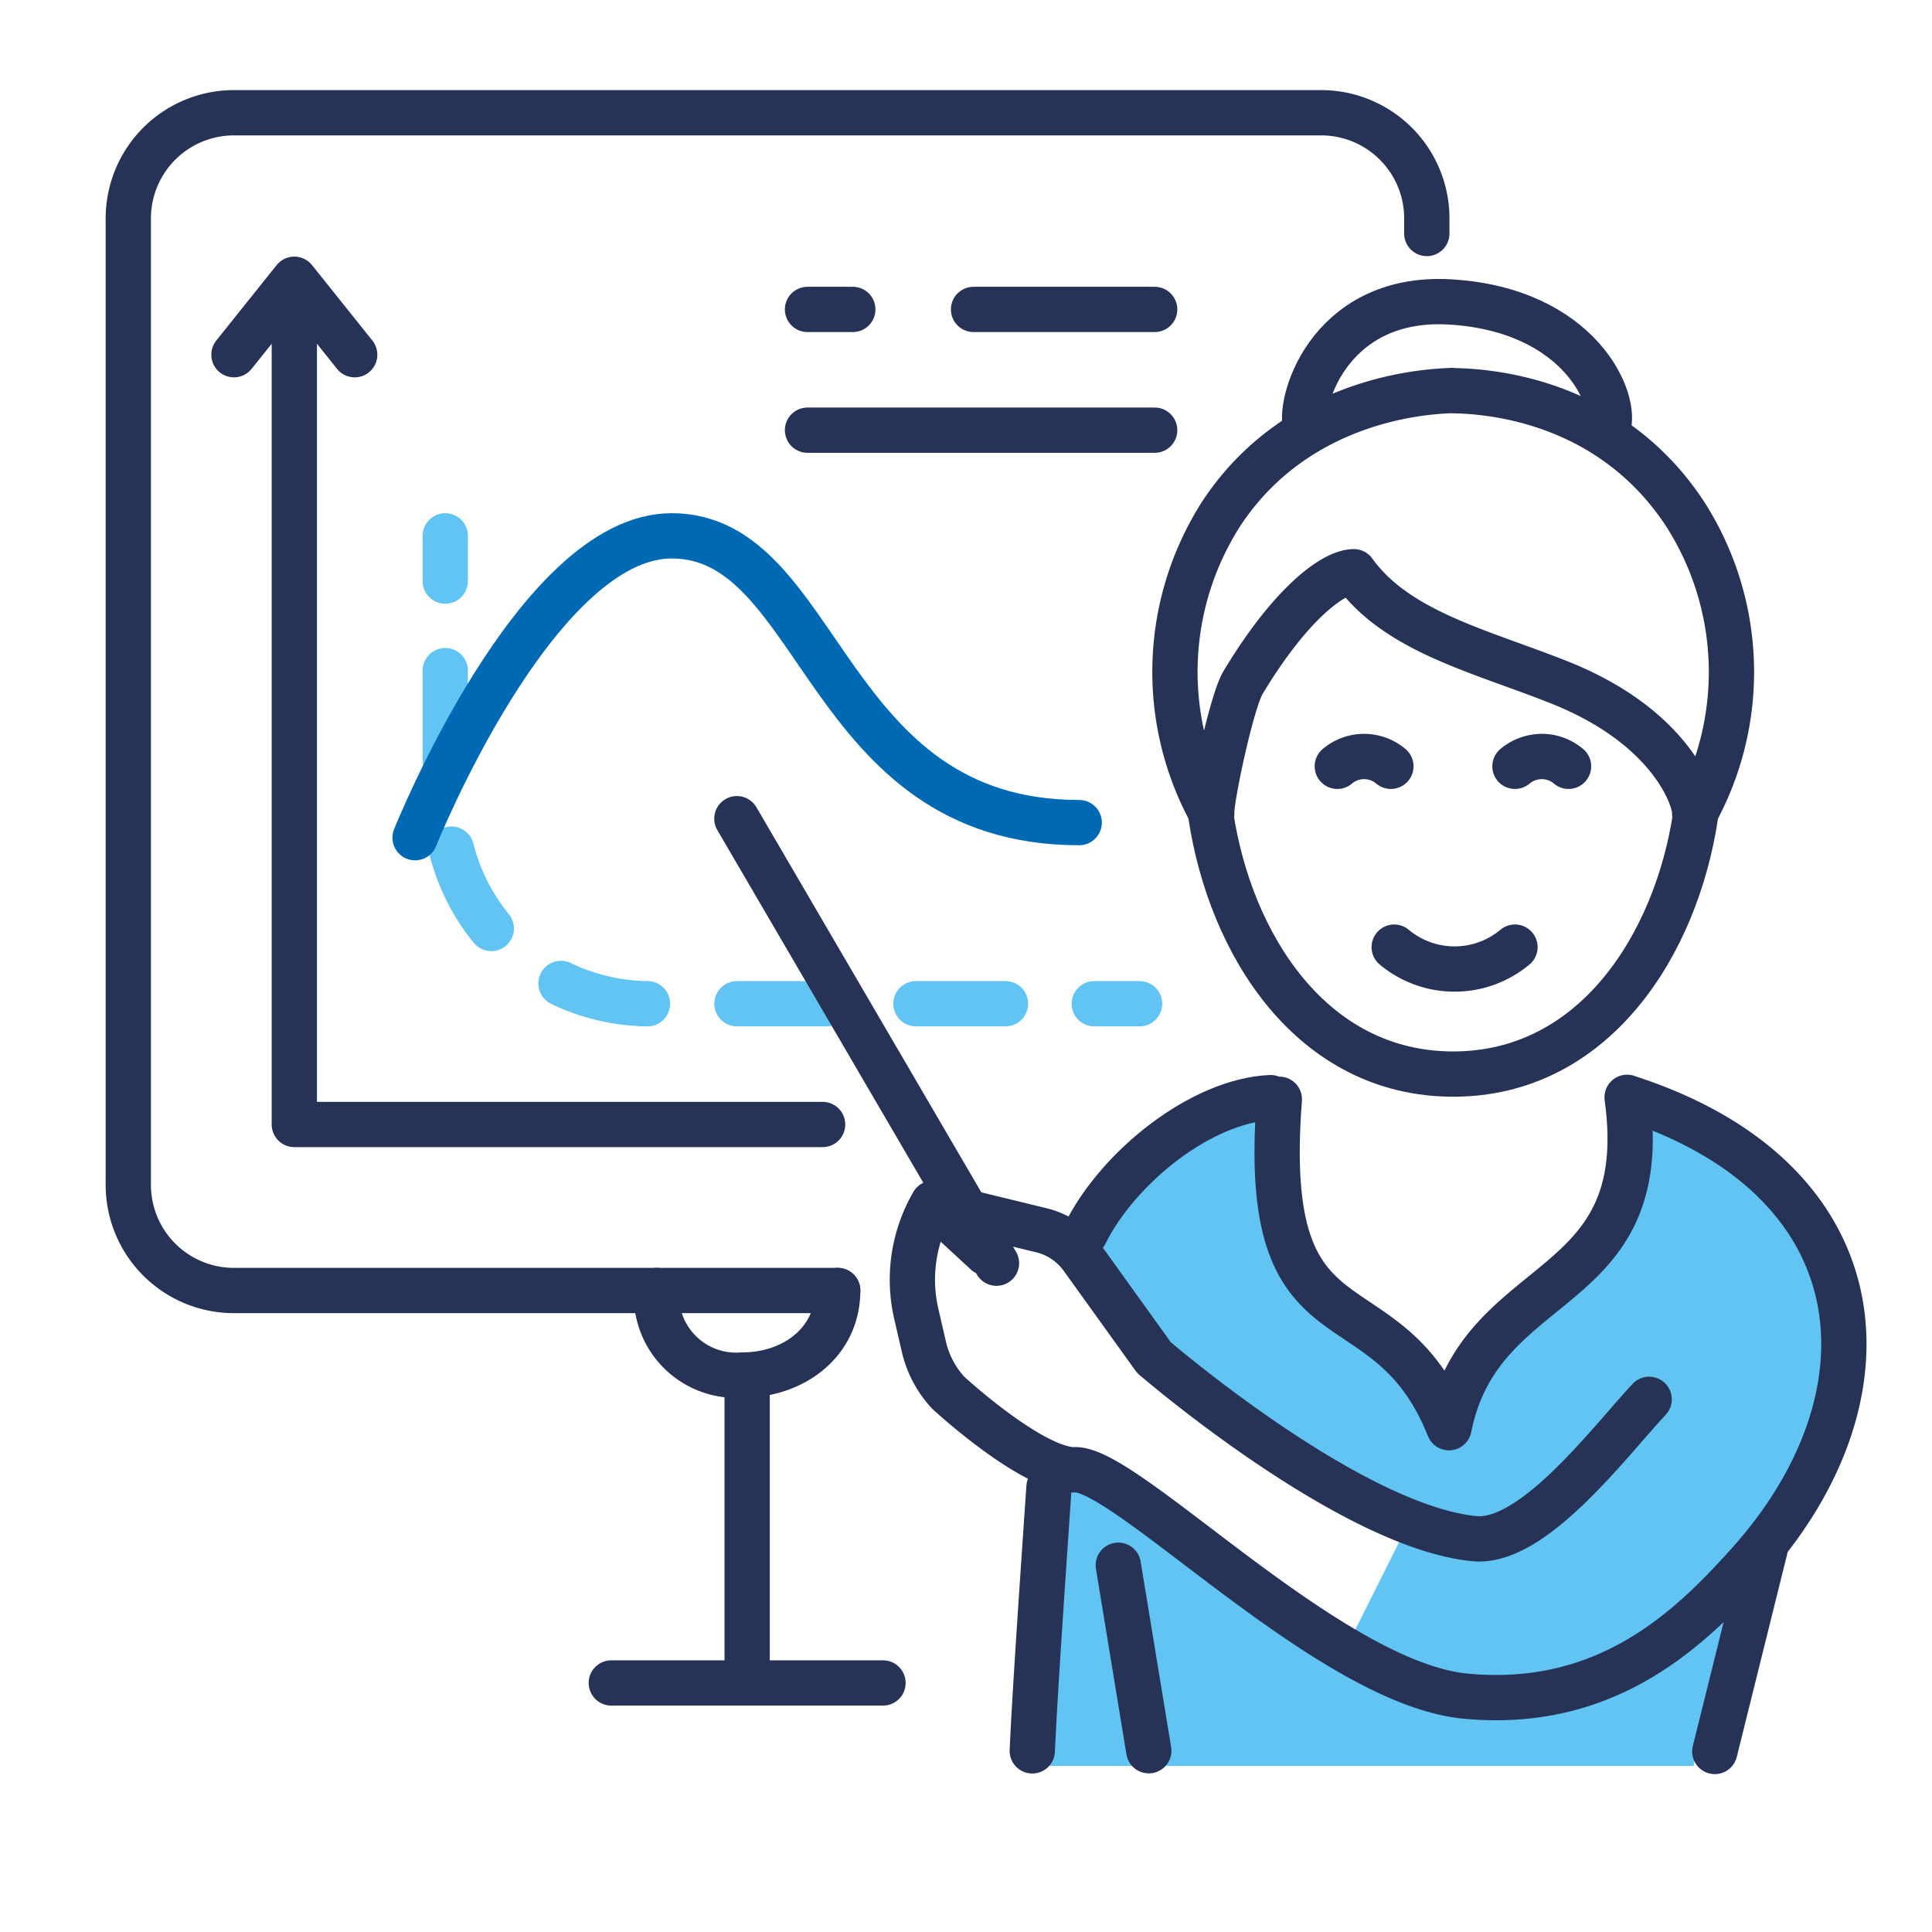<svg xmlns="http://www.w3.org/2000/svg" width="128" height="128" viewBox="0 0 128 128"><defs><style>.cls-1{fill:#61c4f2;}.cls-2,.cls-3,.cls-4,.cls-5{fill:none;stroke-linecap:round;stroke-width:3px;}.cls-2,.cls-3{stroke:#61c4f2;stroke-miterlimit:10;}.cls-3{stroke-dasharray:5.93 5.93;}.cls-4{stroke:#0069B4;}.cls-4,.cls-5{stroke-linejoin:round;}.cls-5{stroke:#263357;}</style></defs><title>Diagram</title><g id="icons"><path class="cls-1" d="M74.3,99,69,98l-1.19,19h44.4a42.74,42.74,0,0,1,3.55-11.67c3.34-7,6.31-14.43,6.17-18.44-.31-9-11.91-15.48-14.58-14.73a13.11,13.11,0,0,1-5.15,13.43c-6,4.08-6.89,8.2-6.89,8.2S93.24,89,87.07,84.55c-3.84-2.76-3.58-9.84-3.07-12.13-4.65.21-12.36,9.47-12.36,9.47l5.81,8.75,15.76,10.5L89,109.55Z"/><line class="cls-2" x1="29.5" y1="35.5" x2="29.5" y2="38.5"/><path class="cls-3" d="M29.5,44.43V53A13.55,13.55,0,0,0,43.05,66.5H69.54"/><line class="cls-2" x1="72.5" y1="66.5" x2="75.5" y2="66.5"/><path class="cls-4" d="M27.5,55.5s8-20,17-20c10,0,10,19,27,19"/><line class="cls-5" x1="113.61" y1="116.04" x2="116.95" y2="102.6"/><line class="cls-5" x1="74.09" y1="103.7" x2="76.11" y2="115.99"/><path class="cls-5" d="M84.76,72.83C83.4,90.39,91.8,84.09,96,94.59c2.1-10.5,13.66-8.4,11.8-21.89"/><path class="cls-5" d="M55.5,85.5h-40a7,7,0,0,1-7-7V14.47a7,7,0,0,1,7-7H87.53a7,7,0,0,1,7,7l0,1"/><line class="cls-5" x1="49.5" y1="111.5" x2="49.5" y2="91.5"/><path class="cls-5" d="M43.5,85.5a5.28,5.28,0,0,0,5.67,5.6c3.42,0,6.33-2.18,6.33-5.6"/><line class="cls-5" x1="58.5" y1="111.5" x2="40.5" y2="111.5"/><path class="cls-5" d="M71.9,81.72c2.19-4.4,7.69-8.79,12.27-9"/><line class="cls-5" x1="66.02" y1="83.69" x2="48.82" y2="54.24"/><path class="cls-5" d="M109.26,92.71c-2.68,2.87-7.69,9.6-11.57,9.23-8.26-.8-21.24-12-21.24-12l-4.78-6.65A4.68,4.68,0,0,0,69,81.51l-7.18-1.75L65.33,83l-3.52-3.28-.11.2a10.07,10.07,0,0,0-1,7.1l.52,2.25a6.73,6.73,0,0,0,1.6,3s5.41,5,8.29,5.11c3.29-.4,16.94,14.19,26.05,15,9.37.86,14.85-4.53,18.68-8.79,9.89-11,8.79-25.28-7.69-30.77"/><path class="cls-5" d="M86.55,28.42C85.89,27,87.88,19.57,96,20c8.7.48,11.24,6.58,10.51,8.4"/><path class="cls-5" d="M96.2,25.87c-.72.06-9.92.06-15.26,8.12a19.42,19.42,0,0,0-.66,19.94c-.08-.86,1.31-7.43,2.07-8.7,3.15-5.25,6-7.35,7.35-7.35,2.88,4,8.4,5.25,13.66,7.35,7.5,3,9,7.84,8.92,8.7A19.4,19.4,0,0,0,111.61,34c-5.33-8.06-14.12-8.08-15.41-8.12Z"/><path class="cls-5" d="M80.22,54c1.29,8.62,6.72,17.16,16.06,17.16S111.06,62.58,112.34,54"/><path class="cls-5" d="M92.37,62.75a6.24,6.24,0,0,0,8,0"/><path class="cls-5" d="M100.37,50.77a2.78,2.78,0,0,1,1.74-.65,2.73,2.73,0,0,1,1.81.65"/><path class="cls-5" d="M92.15,50.77a2.75,2.75,0,0,0-3.55,0"/><path class="cls-5" d="M68.39,116c.16-3.92,1.11-17.48,1.11-17.48"/><polyline class="cls-5" points="19.5 21.5 19.5 74.5 54.5 74.5"/><polyline class="cls-5" points="15.5 23.5 19.5 18.5 23.5 23.5"/><line class="cls-5" x1="53.5" y1="20.5" x2="56.5" y2="20.5"/><line class="cls-5" x1="64.5" y1="20.5" x2="76.5" y2="20.5"/><line class="cls-5" x1="53.5" y1="28.5" x2="76.5" y2="28.5"/></g></svg>